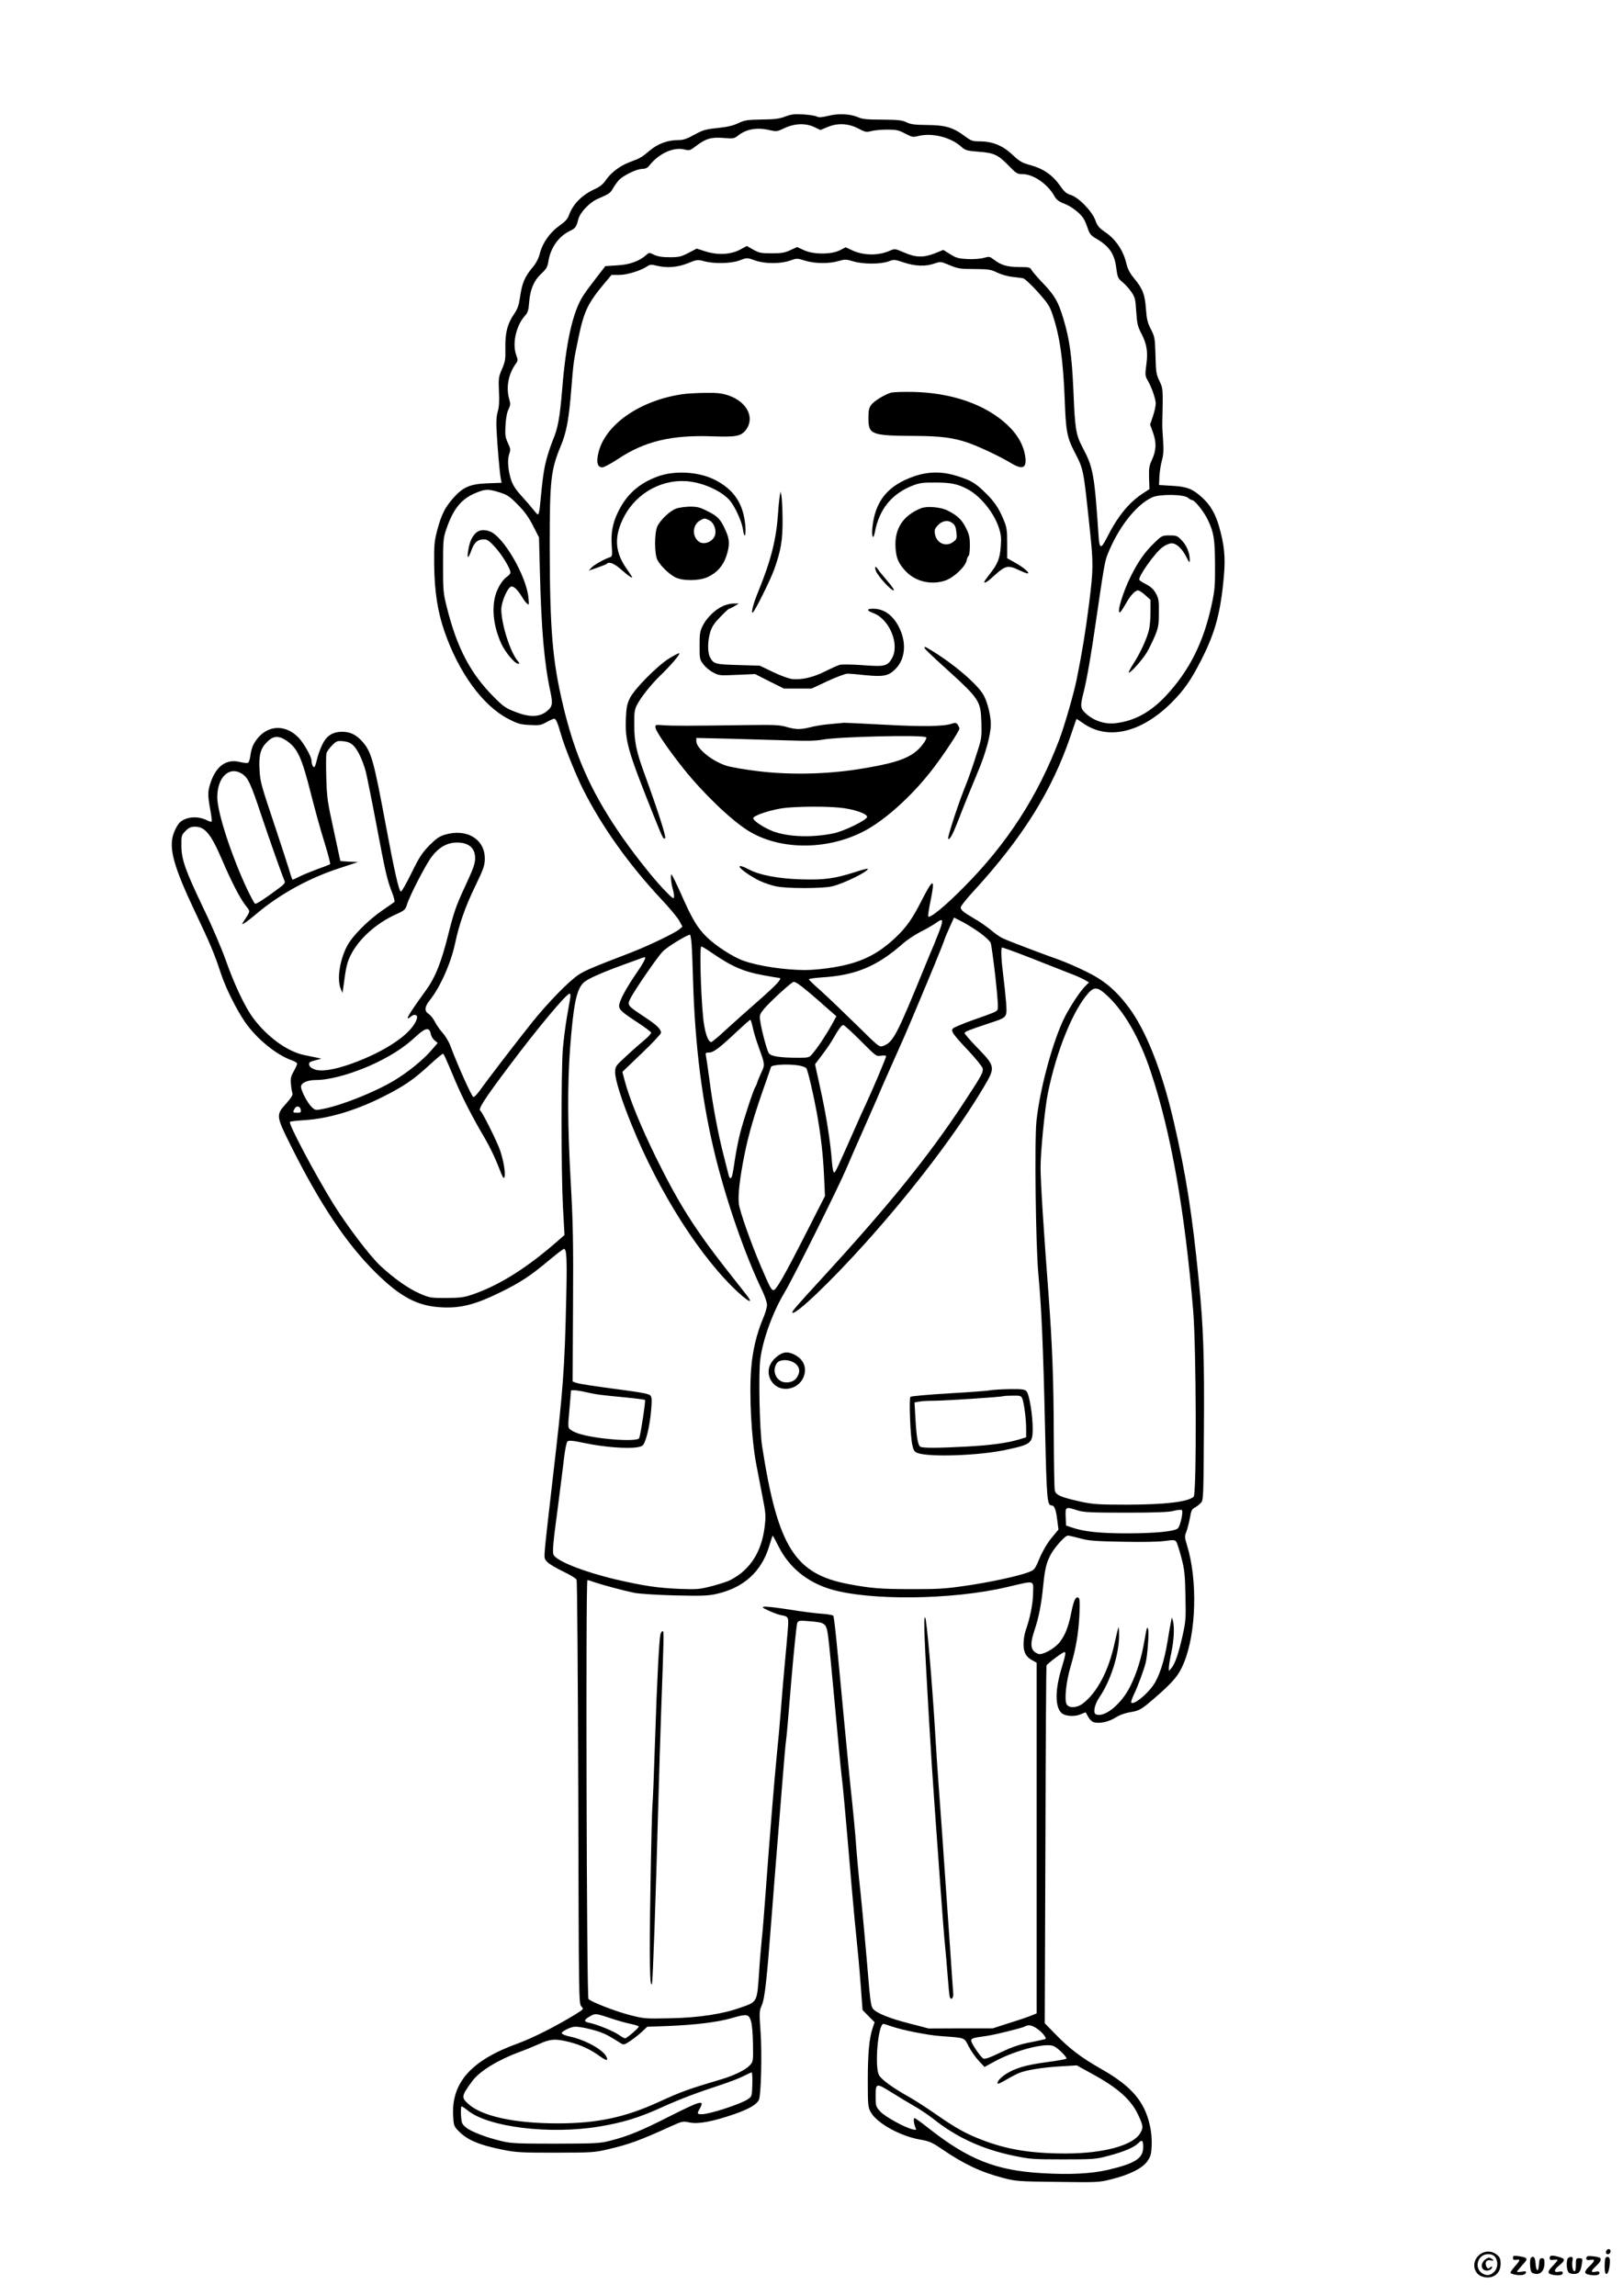 <?xml version="1.0" standalone="no"?>
<!DOCTYPE svg PUBLIC "-//W3C//DTD SVG 20010904//EN"
 "http://www.w3.org/TR/2001/REC-SVG-20010904/DTD/svg10.dtd">
<svg version="1.0" xmlns="http://www.w3.org/2000/svg"
 width="1240pt" height="1754pt" viewBox="0 0 1240 1754"
 preserveAspectRatio="xMidYMid meet">

<g transform="translate(0,1754) scale(0.1,-0.1)"
fill="#000000" stroke="none">
<path d="M6000 16650 c-44 -17 -80 -22 -180 -23 -112 -2 -131 -5 -180 -28 -39
-19 -84 -29 -158 -37 -90 -9 -111 -15 -177 -51 -57 -32 -85 -41 -121 -41 -82
0 -157 -27 -221 -81 -62 -52 -68 -56 -156 -89 -72 -28 -138 -78 -177 -134 -21
-32 -46 -52 -85 -70 -100 -46 -168 -115 -199 -202 -9 -26 -29 -48 -72 -78 -72
-51 -128 -130 -149 -210 -10 -40 -28 -75 -53 -105 -65 -77 -84 -123 -101 -244
-7 -47 -18 -79 -41 -112 -53 -77 -71 -146 -69 -260 2 -90 -1 -106 -26 -165
-26 -60 -27 -71 -23 -170 4 -74 1 -119 -9 -153 -10 -34 -13 -78 -9 -145 6
-124 24 -328 32 -368 l6 -32 -109 -4 c-130 -5 -184 -28 -256 -108 -65 -72 -94
-129 -125 -244 -24 -93 -26 -114 -25 -271 3 -204 26 -355 78 -506 108 -314
292 -568 486 -669 75 -39 93 -44 166 -48 74 -4 86 -2 129 22 25 14 52 26 58
26 13 0 27 -31 52 -120 26 -92 113 -308 168 -418 142 -283 350 -575 594 -836
67 -71 131 -148 143 -172 l23 -42 -24 -21 c-39 -31 -235 -125 -366 -176 -305
-117 -353 -138 -404 -171 -74 -49 -235 -214 -356 -365 -119 -149 -356 -458
-401 -523 -18 -25 -39 -46 -46 -46 -12 0 -119 239 -177 393 -11 30 -38 75 -59
98 -21 24 -48 62 -59 85 -11 23 -32 48 -46 58 -35 22 -33 54 5 102 82 103 162
282 195 434 32 151 77 279 151 433 67 138 76 165 77 215 2 151 -137 236 -305
186 -43 -13 -66 -29 -120 -83 -55 -57 -76 -89 -135 -209 -38 -78 -74 -142 -81
-142 -15 0 -50 156 -118 520 -91 489 -109 550 -180 629 -45 49 -90 71 -149 71
-76 0 -122 -30 -156 -102 -16 -34 -34 -86 -40 -115 -6 -29 -15 -53 -20 -53
-10 0 -20 25 -20 50 0 29 -58 132 -98 174 -114 119 -270 94 -348 -56 -8 -16
-18 -52 -21 -79 -3 -29 -12 -53 -19 -56 -8 -3 -37 0 -64 7 -97 23 -173 -28
-216 -144 -28 -79 -29 -103 -8 -219 9 -48 14 -90 11 -93 -3 -3 -18 1 -34 9
-75 39 -173 28 -217 -24 -13 -16 -32 -52 -41 -80 -37 -109 3 -252 165 -594
119 -251 146 -315 200 -478 37 -110 117 -269 181 -363 90 -130 241 -253 362
-295 20 -7 37 -18 37 -25 0 -6 -12 -33 -26 -58 -22 -39 -26 -56 -21 -99 2 -29
8 -59 11 -68 5 -12 -9 -35 -48 -79 -79 -88 -78 -93 38 -326 221 -442 424 -746
645 -964 193 -191 326 -260 516 -267 139 -6 252 24 439 116 153 75 229 125
378 250 53 44 101 81 107 81 20 0 24 -78 17 -374 -12 -550 -24 -704 -102
-1371 -30 -258 -58 -504 -61 -547 -6 -75 -5 -77 23 -104 16 -15 70 -46 120
-70 50 -24 95 -51 99 -61 5 -10 10 -742 13 -1628 4 -1573 4 -1610 23 -1631 20
-21 19 -21 -43 -60 -150 -92 -328 -182 -443 -224 -355 -128 -507 -299 -493
-553 4 -72 7 -80 39 -113 68 -71 158 -109 343 -146 99 -20 142 -22 401 -22
281 1 294 1 408 28 154 36 238 67 467 171 93 42 96 43 148 32 67 -14 174 6
341 63 117 41 176 76 190 113 16 42 23 350 12 513 -11 152 -10 164 9 206 23
52 38 189 75 673 14 182 34 438 45 570 11 132 29 355 40 495 11 140 22 266 25
280 3 14 21 218 40 454 20 236 41 438 46 449 10 18 18 19 92 13 124 -10 130
-15 144 -116 7 -47 30 -290 53 -540 22 -250 45 -486 50 -525 9 -65 29 -286 80
-885 11 -129 27 -296 35 -370 8 -74 22 -225 30 -334 l15 -200 46 -47 46 -46
-15 -45 c-26 -76 -37 -193 -37 -401 0 -191 2 -204 23 -242 47 -84 226 -183
378 -209 69 -12 90 -21 166 -73 169 -115 296 -175 468 -220 96 -25 113 -27
415 -30 311 -4 316 -4 415 21 138 35 234 84 271 137 25 36 30 54 33 120 2 49
-3 107 -14 153 -40 183 -140 300 -369 430 -158 90 -247 158 -357 272 l-77 79
5 1360 c2 748 6 1365 8 1372 4 13 124 103 137 103 13 0 9 -23 -22 -125 -50
-164 -50 -295 1 -341 27 -24 97 -29 143 -10 21 9 39 16 40 16 1 0 10 -16 20
-35 11 -20 30 -38 43 -41 45 -12 113 3 166 36 32 20 74 35 112 41 68 11 84 20
175 98 151 130 194 180 234 276 96 231 107 634 25 901 -19 61 -19 69 -5 104 8
21 20 68 27 104 9 56 15 69 38 80 14 8 35 24 46 36 19 21 20 39 23 559 4 559
-4 787 -39 1136 -49 501 -98 815 -191 1215 -90 392 -214 703 -348 880 -99 130
-188 204 -325 270 -66 33 -158 72 -205 89 -130 46 -391 145 -430 164 -19 9
-60 37 -90 63 -30 25 -86 64 -125 86 -87 51 -105 67 -105 87 0 9 43 64 96 121
378 412 602 771 744 1190 23 69 43 126 44 128 2 1 22 -12 46 -29 189 -137 446
-79 679 152 97 97 152 175 232 334 104 205 145 359 169 628 14 148 4 245 -36
385 -29 99 -66 163 -129 221 -72 66 -116 84 -230 90 l-100 6 3 65 c2 36 10 91
19 122 12 44 14 80 9 155 -4 54 -7 114 -6 133 6 261 6 263 -22 320 -24 50 -27
68 -30 195 -4 133 -6 143 -35 200 -26 50 -32 76 -38 155 -8 111 -24 153 -89
232 -36 44 -51 73 -63 125 -23 91 -81 177 -157 228 -49 34 -62 48 -78 94 -27
70 -128 174 -188 192 -33 10 -49 24 -83 73 -55 78 -127 128 -223 154 -66 18
-83 28 -139 80 -74 70 -153 102 -250 102 -55 0 -65 4 -113 39 -89 67 -148 85
-287 86 -97 1 -128 5 -160 21 -34 16 -63 19 -185 20 -114 0 -153 4 -183 18
-60 26 -151 31 -229 11 -51 -12 -72 -14 -88 -5 -11 6 -58 13 -103 16 -67 4
-92 1 -137 -16z m224 -82 l44 -21 51 21 c77 34 163 30 237 -9 55 -29 62 -30
102 -20 23 6 78 11 121 11 68 0 87 -4 136 -30 53 -28 60 -29 101 -19 104 26
245 -8 326 -80 34 -30 44 -33 135 -40 119 -9 148 -23 230 -107 57 -59 65 -64
105 -64 84 0 194 -77 245 -170 15 -26 33 -40 72 -55 56 -21 121 -71 148 -112
9 -13 24 -48 33 -76 15 -44 24 -56 66 -80 100 -59 140 -117 153 -228 9 -68 13
-76 46 -103 20 -16 50 -49 68 -75 29 -42 32 -55 38 -151 6 -91 11 -113 38
-165 43 -83 53 -142 39 -242 -10 -75 -9 -84 9 -116 31 -52 63 -144 63 -180 0
-18 -10 -62 -21 -96 l-22 -64 23 -64 c27 -77 24 -135 -10 -208 -20 -43 -23
-63 -21 -135 l3 -86 -56 -37 c-104 -69 -190 -176 -270 -336 -43 -85 -56 -84
-62 5 -33 488 -41 532 -125 690 -49 95 -56 135 -68 431 -12 266 -29 392 -78
553 -37 124 -66 174 -152 264 -43 45 -83 91 -90 104 -11 20 -19 22 -94 22 -92
1 -137 14 -191 55 -34 26 -38 27 -80 15 -25 -7 -79 -11 -124 -9 -68 4 -86 8
-132 37 l-53 33 -64 -26 c-87 -34 -146 -33 -235 6 -69 30 -72 30 -107 15 -90
-41 -208 -39 -297 5 l-43 20 -43 -22 c-64 -34 -204 -34 -276 0 l-52 24 -52
-24 c-43 -20 -67 -24 -142 -24 -81 0 -96 3 -141 28 l-49 28 -50 -27 c-71 -39
-171 -44 -264 -15 l-69 22 -63 -33 c-57 -29 -72 -33 -144 -33 -58 0 -92 6
-119 19 -37 18 -38 18 -60 -2 -51 -46 -126 -74 -221 -79 l-91 -6 -70 -90 c-38
-49 -84 -111 -101 -138 -78 -122 -130 -354 -159 -714 -18 -218 -33 -298 -71
-387 -14 -35 -37 -101 -49 -148 -20 -75 -29 -137 -51 -367 -3 -29 -9 -53 -14
-53 -4 0 -20 17 -36 38 -16 20 -56 67 -89 103 -43 47 -66 82 -79 120 -25 77
-31 153 -16 199 12 35 11 43 -10 87 -19 41 -22 60 -18 133 3 54 11 99 23 123
15 32 16 44 6 76 -26 89 -8 191 48 270 19 26 19 30 4 72 -30 85 0 219 65 294
25 27 30 43 35 107 7 97 37 166 94 219 37 34 46 49 53 94 17 103 77 188 162
230 45 22 51 29 67 92 15 54 90 131 152 156 80 34 92 42 112 77 10 19 31 48
45 64 34 36 137 86 180 86 21 0 38 7 50 22 75 96 187 147 272 126 38 -10 43
-8 92 30 72 54 114 66 209 58 71 -6 79 -4 106 17 62 50 145 66 238 44 59 -13
61 -13 120 15 77 36 163 39 229 6z m-454 -1018 c74 -26 192 -26 265 -1 53 19
55 19 115 0 75 -23 182 -25 256 -3 50 14 58 14 112 -2 73 -23 210 -23 270 -1
41 16 46 16 117 -8 87 -29 167 -32 234 -8 47 16 48 16 117 -13 63 -26 80 -29
189 -29 109 -1 125 -3 175 -28 31 -14 82 -29 115 -32 33 -4 70 -8 82 -11 12
-2 62 -49 111 -103 78 -88 92 -108 115 -178 55 -165 80 -343 92 -653 8 -229
18 -283 72 -387 74 -145 69 -123 119 -593 28 -266 28 -304 -5 -570 -28 -218
-52 -366 -95 -580 -21 -105 -94 -357 -131 -455 -164 -435 -400 -800 -735
-1136 -140 -142 -261 -240 -268 -219 -3 7 6 63 19 126 34 167 19 168 -65 4
-74 -147 -120 -212 -202 -290 -141 -133 -269 -195 -474 -229 -69 -12 -165 -21
-215 -21 -157 0 -359 30 -474 71 -77 26 -213 114 -280 180 -72 70 -112 136
-196 327 -37 83 -71 152 -75 152 -9 0 -2 -72 11 -114 5 -16 9 -41 9 -55 -1
-23 -10 -16 -87 64 -86 91 -244 292 -343 440 -213 316 -331 587 -420 965 -80
340 -99 572 -100 1220 0 496 9 572 85 755 43 102 62 205 80 435 17 212 17 208
56 397 41 195 71 259 199 411 l52 62 59 0 c59 0 161 31 213 65 22 15 33 16 70
6 80 -20 160 -14 241 18 71 29 75 29 127 15 75 -20 201 -17 263 5 65 24 61 24
125 1z m-1954 -1771 c60 -19 77 -30 139 -93 52 -52 83 -95 117 -161 l46 -90 7
-265 c11 -441 33 -697 81 -918 19 -89 14 -113 -31 -147 -56 -44 -130 -45 -235
-4 -76 29 -93 41 -165 113 -181 181 -284 377 -362 691 -26 102 -28 125 -28
315 0 190 2 210 24 275 54 159 115 234 227 280 73 30 94 31 180 4z m5261 -42
c11 -9 24 -17 30 -17 21 0 91 -88 121 -151 46 -96 54 -146 55 -344 1 -159 -2
-194 -25 -301 -63 -293 -171 -507 -352 -701 -119 -126 -242 -192 -388 -208
-78 -8 -160 19 -219 72 -46 42 -48 56 -19 169 23 90 58 290 94 544 59 404 67
451 87 502 81 206 217 381 342 439 57 26 244 24 274 -4z m-6889 -1854 c85 -58
117 -126 188 -408 29 -115 75 -282 103 -370 27 -88 47 -163 43 -166 -4 -4 -46
-20 -94 -37 -48 -18 -110 -43 -138 -57 -27 -14 -52 -25 -54 -25 -3 0 -15 33
-26 73 -12 39 -57 178 -100 307 -120 359 -121 364 -127 458 -7 112 7 164 57
214 47 48 88 51 148 11z m512 -38 c33 -31 72 -115 95 -200 8 -33 45 -215 81
-405 69 -367 81 -418 120 -519 14 -35 21 -67 17 -71 -4 -4 -46 -33 -93 -65
-112 -78 -227 -194 -268 -271 -58 -111 -79 -258 -48 -329 l13 -30 7 50 c19
149 28 185 57 242 62 122 192 239 341 307 69 31 75 37 87 75 20 68 148 315
191 369 55 71 117 105 189 106 91 1 141 -41 141 -118 0 -45 -12 -78 -90 -246
-55 -119 -75 -178 -113 -330 -55 -221 -100 -335 -175 -438 -94 -129 -143 -204
-137 -210 2 -3 14 3 25 13 26 23 54 13 45 -17 -33 -109 -231 -246 -496 -342
-133 -48 -235 -64 -285 -45 -26 10 -40 22 -42 36 -3 17 5 23 45 33 l48 13 -35
8 c-19 4 -61 12 -93 19 -129 26 -282 136 -391 281 -62 82 -144 254 -211 444
-31 87 -105 261 -165 385 -143 299 -173 381 -174 487 -1 80 0 83 31 115 26 26
41 33 73 33 76 0 121 -55 204 -247 74 -173 135 -291 179 -350 42 -55 43 -42
-10 -124 -17 -26 -17 -27 4 -16 11 6 54 39 94 73 177 149 399 271 629 346
l145 48 -67 3 c-38 2 -68 4 -68 6 0 2 -23 109 -51 237 -47 215 -52 248 -56
397 -3 89 -2 173 1 187 4 14 23 41 43 61 34 34 39 36 85 32 36 -4 57 -13 78
-33z m-854 -214 c48 -29 68 -70 150 -317 65 -194 154 -446 179 -506 5 -12 -7
-26 -47 -55 -113 -84 -172 -122 -180 -116 -5 3 -32 53 -60 111 -120 256 -228
587 -228 702 0 152 90 239 186 181z m5647 -1221 c37 -28 72 -60 76 -73 5 -12
21 -129 36 -260 19 -174 23 -242 15 -252 -12 -15 -21 -19 -195 -80 -71 -26
-136 -53 -143 -60 -20 -19 -6 -41 114 -168 58 -62 107 -123 111 -136 8 -31 -6
-55 -151 -276 -266 -403 -563 -770 -1081 -1335 -193 -210 -228 -251 -221 -257
22 -22 292 236 558 532 366 407 696 842 900 1184 96 162 96 162 -54 317 -48
50 -88 96 -88 102 0 11 27 22 180 73 149 49 144 43 137 158 -4 53 -14 147 -22
210 -15 116 -19 203 -10 213 3 2 98 -32 213 -77 114 -45 245 -97 292 -115 47
-17 102 -41 123 -53 l37 -21 -34 -35 c-39 -41 -110 -150 -151 -230 -90 -179
-189 -543 -216 -792 -16 -150 -6 -951 14 -1169 24 -256 37 -549 51 -1161 13
-573 16 -609 52 -609 20 0 32 -32 42 -115 l9 -69 -53 -64 c-33 -40 -67 -98
-91 -154 -37 -89 -39 -90 -88 -109 -80 -30 -303 -78 -488 -104 -143 -21 -211
-25 -397 -24 -242 0 -314 6 -485 38 -412 77 -542 282 -662 1051 -20 127 -29
560 -14 669 20 152 96 359 184 506 63 104 408 795 474 950 28 66 81 188 118
270 37 83 86 195 110 250 23 55 72 168 109 250 105 235 111 248 200 460 114
270 202 485 211 515 4 14 23 58 41 98 l33 73 68 -35 c38 -20 99 -59 136 -86z
m-304 53 c-6 -21 -30 -81 -51 -133 -22 -52 -56 -133 -75 -180 -212 -520 -240
-573 -316 -600 -29 -10 -33 -7 -206 164 -97 95 -218 211 -268 256 -51 45 -93
85 -93 89 0 5 45 11 101 15 257 16 419 84 615 256 32 29 94 70 137 92 43 21
97 53 120 69 46 34 54 27 36 -28z m-1905 -135 c3 -40 8 -165 11 -278 15 -504
71 -945 175 -1360 89 -353 225 -741 354 -1010 20 -41 36 -89 36 -108 0 -18
-13 -65 -30 -103 -49 -117 -80 -244 -91 -384 -16 -202 2 -539 40 -736 11 -57
32 -166 47 -243 25 -128 26 -145 16 -230 -24 -193 -112 -329 -263 -406 -20
-11 -83 -31 -140 -46 -97 -25 -114 -26 -249 -21 -166 7 -273 23 -485 72 -242
57 -455 141 -476 189 -9 20 -4 87 30 338 22 172 46 358 52 413 7 55 17 106 24
113 10 11 35 9 141 -13 139 -29 311 -42 388 -31 43 7 49 11 63 44 21 51 41
152 49 253 5 70 4 88 -9 101 -11 10 -69 22 -184 37 -244 32 -356 49 -384 59
l-24 9 3 574 c3 478 0 635 -17 939 -25 434 -26 752 -6 1025 26 343 49 456 103
508 31 30 131 74 317 142 66 24 128 46 138 50 31 13 19 -17 -52 -121 -81 -118
-131 -213 -131 -248 0 -29 24 -50 148 -131 50 -33 94 -66 96 -72 3 -7 -20 -33
-50 -57 -30 -25 -93 -80 -139 -123 -84 -78 -85 -78 -85 -127 0 -54 49 -210
127 -401 207 -513 529 -1018 816 -1280 85 -77 114 -85 60 -16 -21 26 -92 117
-159 202 -242 310 -361 500 -533 849 -117 239 -201 445 -238 584 l-18 68 148
142 c81 77 147 148 147 156 0 30 -32 60 -129 124 -127 84 -129 87 -107 134 29
61 204 316 249 363 34 36 183 127 209 129 3 0 9 -33 12 -72z m148 -62 c156
-108 247 -148 402 -176 60 -11 113 -20 118 -20 30 0 -12 -46 -149 -167 -87
-76 -203 -180 -258 -230 -54 -51 -105 -93 -111 -93 -26 0 -53 84 -63 200 -18
191 -26 530 -13 530 6 0 39 -20 74 -44z m668 -243 c30 -20 119 -94 217 -182
l73 -64 -36 -66 c-42 -76 -113 -183 -149 -223 -22 -26 -29 -28 -102 -28 -146
0 -213 11 -229 35 -16 24 -58 185 -67 253 -5 38 -1 47 30 85 48 57 212 207
227 207 6 0 23 -8 36 -17z m2349 -79 c137 -123 257 -330 344 -594 154 -462
259 -1059 323 -1820 24 -288 27 -1402 4 -1423 -44 -40 -217 -60 -510 -61 -215
0 -257 3 -348 22 -154 34 -196 51 -203 87 -4 17 -7 206 -8 420 -1 433 -12 702
-41 1090 -36 473 -60 849 -60 957 0 120 33 454 56 568 66 324 194 639 313 768
41 44 68 42 130 -14z m-4092 -26 c-3 -18 -15 -85 -26 -149 -11 -64 -25 -174
-31 -244 -13 -171 -13 -937 1 -1205 l12 -214 -39 -34 c-241 -213 -453 -347
-660 -419 -69 -24 -95 -27 -204 -28 -120 0 -128 1 -203 34 -86 37 -194 113
-299 210 -80 74 -254 303 -360 473 -138 223 -344 610 -333 628 2 4 51 10 107
13 184 11 393 73 602 178 158 79 236 132 353 240 53 49 101 89 106 89 8 0 11
-6 97 -210 54 -127 127 -270 227 -440 31 -52 75 -144 99 -205 36 -93 43 -106
49 -84 8 31 -9 127 -34 201 -22 65 -136 294 -151 303 -19 12 29 87 219 340
218 291 439 555 463 555 6 0 8 -13 5 -32z m1394 -225 c6 -32 27 -101 46 -153
48 -133 48 -132 20 -192 -13 -29 -28 -64 -32 -78 -4 -14 -11 -29 -15 -35 -13
-17 -88 -246 -114 -346 -14 -53 -32 -146 -41 -205 -18 -123 -23 -144 -35 -144
-4 0 -10 10 -13 23 -3 12 -19 76 -36 142 -44 169 -87 400 -111 589 -12 88 -24
171 -27 184 -4 19 -1 22 25 22 34 0 81 36 227 174 44 41 83 75 87 76 4 0 12
-26 19 -57z m824 -103 c119 -119 120 -121 158 -114 22 3 37 2 37 -4 0 -12
-101 -252 -155 -367 -21 -44 -61 -134 -90 -200 -125 -283 -142 -319 -151 -322
-7 -2 -14 30 -18 84 -11 148 -44 359 -88 556 l-41 187 55 73 c30 39 68 95 83
122 43 75 65 105 78 105 7 0 66 -54 132 -120z m-3284 53 c3 -18 17 -41 30 -51
l23 -19 -50 -58 c-61 -71 -177 -165 -281 -228 -147 -88 -398 -189 -541 -217
-62 -13 -63 -12 -91 14 -32 31 -81 124 -81 155 0 29 49 51 114 51 116 0 309
57 475 139 124 62 206 117 289 194 73 67 102 73 113 20z m2813 -242 c26 -5 52
-14 57 -22 12 -19 55 -204 79 -336 31 -171 49 -327 56 -489 l7 -150 -145 -285
c-166 -326 -228 -434 -248 -434 -17 0 -29 24 -96 180 -77 180 -162 422 -169
479 -8 63 7 195 41 366 33 167 79 324 174 590 16 47 30 86 30 88 0 19 127 27
214 13z m-3806 -339 c3 -19 -1 -22 -27 -22 -34 0 -36 2 -20 31 13 26 43 20 47
-9z m2177 -2156 c77 -18 118 -23 298 -40 82 -8 152 -17 155 -20 6 -6 -33 -262
-44 -291 -12 -31 -308 -11 -450 30 -29 8 -62 23 -74 33 -22 17 -22 18 -9 160
l12 142 26 0 c14 0 53 -6 86 -14z m3756 -903 c47 -15 97 -18 369 -18 234 0
329 4 368 14 31 8 57 10 62 5 12 -12 -13 -122 -31 -139 -24 -23 -176 -38 -389
-38 -207 0 -330 13 -425 46 l-40 14 -3 66 c-3 78 -2 79 89 50z m-2281 -279
c79 -156 215 -268 391 -322 297 -91 937 -84 1354 15 217 51 200 55 198 -47 -1
-81 -23 -191 -58 -289 -8 -24 -15 -69 -15 -101 0 -64 20 -99 71 -125 l29 -16
0 -1339 0 -1340 -37 -15 c-21 -9 -96 -35 -168 -57 l-130 -42 -245 0 -245 -1
-150 39 c-149 38 -246 77 -276 112 -12 14 -19 57 -28 154 -26 311 -52 593 -65
720 -16 142 -31 309 -41 450 -4 47 -15 164 -25 260 -11 96 -40 393 -65 660
-55 588 -71 746 -79 758 -3 5 -43 12 -88 15 -46 3 -157 17 -247 32 -91 14
-176 24 -190 22 -23 -3 -18 -7 33 -31 33 -15 73 -30 90 -33 63 -12 63 -11 54
-125 -5 -57 -15 -177 -24 -268 -8 -91 -22 -246 -29 -345 -8 -99 -21 -247 -30
-330 -18 -178 -57 -660 -85 -1045 -11 -151 -24 -315 -30 -365 -5 -49 -15 -160
-20 -245 -16 -237 -13 -230 -137 -274 -141 -51 -320 -78 -538 -83 -196 -4
-202 -4 -315 25 -109 28 -291 99 -314 122 -14 14 -22 3200 -8 3200 5 0 29 -7
53 -16 62 -21 221 -64 304 -81 42 -8 166 -16 311 -20 203 -5 253 -3 316 11
208 46 345 169 404 363 14 46 26 83 28 83 1 0 22 -38 46 -86z m2301 65 c64
-18 109 -22 324 -26 150 -3 280 -1 325 6 64 9 77 8 86 -5 7 -8 24 -63 40 -122
24 -93 28 -131 31 -292 4 -173 3 -193 -22 -305 -31 -136 -57 -214 -85 -247
l-19 -23 -1 25 c0 14 9 68 20 120 20 96 24 194 11 240 l-8 25 -6 -30 c-4 -16
-16 -88 -28 -160 -24 -145 -62 -262 -107 -327 -52 -75 -150 -153 -169 -134 -4
3 6 32 21 64 28 57 78 192 90 244 14 60 25 225 18 253 -7 24 -11 13 -26 -75
-23 -139 -59 -256 -109 -358 -67 -137 -196 -244 -263 -218 -25 9 -12 75 24
128 87 127 152 330 152 475 0 37 -2 64 -5 62 -2 -3 -15 -56 -29 -119 -45 -213
-136 -384 -246 -465 -45 -33 -104 -34 -121 -3 -18 34 -4 169 30 286 42 141 61
256 68 398 4 93 3 123 -7 129 -21 13 -36 -18 -55 -112 -22 -111 -48 -177 -91
-230 -39 -48 -130 -97 -160 -87 -61 22 -68 68 -30 182 32 93 53 201 66 337 13
127 23 172 55 235 30 58 112 150 134 150 10 0 51 -10 92 -21z m-3576 -3669
c44 -15 108 -33 143 -40 34 -7 62 -16 62 -21 0 -11 -91 -89 -104 -89 -7 0 -27
11 -46 25 -36 27 -167 81 -226 93 -46 9 -45 22 2 49 43 25 46 24 169 -17z
m1063 -20 c8 -26 14 -100 15 -177 2 -127 1 -132 -23 -158 -34 -37 -120 -79
-221 -109 -247 -73 -303 -93 -484 -176 -253 -115 -466 -160 -764 -160 -336 0
-586 56 -688 153 -49 46 -47 58 36 171 56 76 200 163 364 223 39 14 105 41
145 59 87 40 127 42 234 15 86 -22 161 -57 231 -108 51 -37 68 -38 48 0 -30
54 -165 127 -280 151 -30 6 -56 17 -59 24 -2 7 17 21 45 34 44 19 54 20 116
10 37 -7 93 -21 125 -32 50 -18 77 -32 168 -90 19 -11 27 -9 70 20 27 18 67
50 89 70 l40 38 165 6 c210 9 372 29 480 60 117 34 131 32 148 -24z m1073 -39
c87 -30 286 -69 384 -75 181 -13 171 -9 206 -78 17 -33 51 -82 76 -109 l45
-48 81 44 c154 83 382 142 446 116 33 -14 108 -88 98 -97 -4 -4 -70 -16 -148
-26 -157 -21 -241 -45 -312 -90 -45 -29 -75 -64 -63 -75 2 -3 31 11 63 30 32
19 76 42 97 51 57 24 186 44 324 52 l119 7 114 -63 c202 -110 301 -199 356
-317 38 -83 40 -97 13 -140 -56 -92 -281 -153 -568 -153 -265 0 -450 30 -645
106 -121 47 -196 89 -347 194 -69 48 -163 109 -210 135 -120 67 -208 131 -225
165 -34 67 -6 390 35 390 4 0 31 -8 61 -19z m1117 -21 c37 -26 69 -67 60 -75
-2 -2 -52 -13 -112 -25 -84 -16 -138 -34 -229 -77 -91 -44 -123 -54 -135 -47
-23 14 -91 115 -92 136 0 17 15 22 105 34 61 7 283 62 305 74 27 16 56 11 98
-20z m-2180 -422 c-3 -92 -3 -92 -35 -114 -55 -37 -292 -114 -350 -114 -37 0
-39 4 -18 40 42 74 13 66 -237 -60 -210 -107 -313 -149 -448 -183 -78 -20
-111 -21 -415 -22 -288 0 -340 2 -410 19 -117 27 -237 73 -275 105 -31 26 -34
33 -38 94 -2 37 0 67 5 67 4 0 25 -14 45 -30 156 -129 628 -187 1007 -124 176
29 306 68 478 147 129 59 275 114 453 172 63 21 140 50 170 66 30 15 59 28 63
29 4 0 6 -41 5 -92z m1063 -61 c46 -29 122 -75 169 -102 47 -26 114 -72 150
-100 177 -141 371 -231 613 -282 124 -26 147 -28 377 -28 234 0 250 1 348 27
119 31 200 66 230 98 28 30 37 20 36 -36 -2 -82 -63 -121 -269 -169 -129 -30
-295 -38 -510 -25 -347 21 -555 104 -854 338 -56 45 -108 82 -113 82 -11 0 -7
-41 7 -74 7 -17 5 -18 -21 -12 -60 13 -214 98 -249 137 -34 38 -35 42 -35 119
0 99 4 100 121 27z"/>
<path d="M6805 14540 c-53 -18 -128 -64 -149 -93 -17 -23 -21 -43 -21 -102 0
-126 21 -133 360 -135 190 -1 285 -13 395 -50 79 -26 251 -107 330 -155 96
-59 129 -41 111 60 -19 104 -84 196 -198 282 -163 122 -393 193 -653 199 -80
2 -158 -1 -175 -6z"/>
<path d="M5215 14529 c-324 -47 -589 -230 -642 -444 -19 -76 -9 -115 29 -115
12 0 65 28 118 63 206 137 409 185 722 174 176 -6 215 0 252 43 77 92 18 218
-125 268 -53 18 -83 22 -179 21 -63 -1 -142 -5 -175 -10z"/>
<path d="M5027 13901 c-143 -52 -237 -135 -302 -266 -44 -87 -59 -167 -51
-268 5 -68 3 -78 -12 -83 -40 -12 -121 -57 -142 -79 l-22 -24 66 23 c37 13 70
26 73 30 18 18 58 1 114 -49 54 -48 90 -71 75 -47 -2 4 -24 37 -49 73 -81 122
-84 239 -9 382 98 188 303 296 507 268 123 -17 255 -83 308 -153 39 -51 86
-158 93 -210 11 -80 25 -55 18 30 -15 166 -87 273 -233 347 -123 62 -304 73
-434 26z"/>
<path d="M6985 13902 c-203 -70 -300 -190 -320 -394 -7 -71 7 -96 19 -34 33
177 130 296 292 358 49 19 78 23 174 22 114 0 167 -11 239 -49 100 -51 206
-182 243 -298 16 -49 19 -79 14 -139 -6 -93 -23 -135 -82 -210 -24 -31 -44
-59 -44 -62 0 -16 24 -1 84 54 77 70 101 74 181 35 28 -13 57 -25 65 -25 24 0
-28 45 -95 82 l-60 34 0 114 c0 104 -3 122 -29 184 -37 88 -71 138 -143 207
-73 71 -108 91 -211 123 -115 36 -217 35 -327 -2z"/>
<path d="M5957 13750 c-3 -19 -9 -75 -12 -125 -14 -205 -53 -360 -149 -597
-39 -94 -59 -168 -46 -168 12 0 133 243 165 330 52 147 65 223 64 385 -1 83
-5 164 -9 180 l-7 30 -6 -35z"/>
<path d="M5166 13655 c-46 -16 -119 -85 -143 -134 -24 -51 -24 -213 0 -259 25
-46 88 -107 136 -132 58 -29 184 -28 248 2 71 33 117 85 142 159 27 82 27 126
-4 194 -38 87 -60 111 -137 149 -60 31 -81 36 -137 36 -36 -1 -84 -7 -105 -15z
m254 -90 c33 -17 54 -70 44 -109 -13 -53 -85 -83 -125 -53 -55 42 -48 130 12
163 31 17 34 17 69 -1z"/>
<path d="M7035 13657 c-138 -57 -202 -157 -193 -301 5 -77 21 -116 70 -171 74
-85 197 -117 309 -80 65 22 153 104 164 153 3 17 11 34 16 37 5 4 9 39 9 79 0
61 -5 83 -30 133 -32 64 -64 94 -140 133 -53 27 -159 36 -205 17z m245 -115
c16 -13 24 -32 27 -69 5 -45 3 -52 -22 -71 -56 -44 -130 -13 -142 60 -5 32 -1
41 25 68 35 35 78 40 112 12z"/>
<path d="M6692 13179 c13 -37 114 -149 135 -149 9 0 -11 30 -47 72 -34 39 -67
80 -73 90 -18 28 -27 21 -15 -13z"/>
<path d="M5524 12911 c-59 -27 -121 -86 -152 -145 -24 -46 -27 -62 -27 -158 0
-103 1 -107 31 -145 16 -21 50 -49 75 -61 42 -23 51 -23 181 -17 l137 6 110
-56 111 -55 105 0 105 0 122 57 c68 31 136 57 153 57 16 0 80 -5 141 -12 134
-13 173 -5 225 47 72 72 86 190 36 302 -45 102 -118 159 -205 159 -54 0 -53
-13 2 -34 123 -47 202 -241 140 -346 -34 -59 -56 -64 -223 -51 -86 6 -159 7
-177 2 -16 -5 -65 -27 -109 -49 -90 -46 -183 -67 -253 -59 -26 3 -91 27 -147
54 l-100 48 -166 5 c-178 5 -187 8 -215 61 -19 37 -18 122 2 189 12 41 30 69
77 117 33 35 64 63 68 63 5 0 23 9 41 20 l33 20 -40 0 c-22 0 -59 -9 -81 -19z"/>
<path d="M7066 12587 c2 -7 64 -66 137 -132 284 -257 289 -265 295 -435 3
-105 1 -123 -27 -210 -38 -122 -71 -216 -109 -310 -48 -122 -125 -360 -118
-367 11 -11 33 28 70 122 59 152 105 265 157 389 59 138 99 285 99 363 0 64
-23 160 -52 217 -40 80 -221 237 -396 344 -58 36 -63 37 -56 19z"/>
<path d="M5110 12509 c-89 -56 -260 -229 -296 -299 -23 -46 -28 -70 -32 -154
-8 -174 13 -248 208 -736 75 -187 79 -195 92 -182 9 9 -59 220 -162 502 -58
159 -74 236 -74 360 -1 103 2 120 23 160 31 58 105 151 176 220 85 82 159 170
143 170 -7 0 -42 -19 -78 -41z"/>
<path d="M6343 12009 c-50 -4 -119 -15 -151 -24 -77 -19 -110 -19 -186 3 -53
15 -96 16 -321 13 -420 -6 -546 -6 -615 -1 -63 5 -65 4 -62 -18 2 -28 105
-177 217 -317 148 -185 354 -383 487 -468 237 -150 595 -155 880 -11 158 80
360 259 518 459 84 105 220 310 220 330 0 6 -6 19 -13 30 -12 15 -19 16 -45 7
-61 -21 -220 -24 -512 -8 -162 9 -301 15 -310 15 -8 -1 -56 -5 -107 -10z m733
-101 c10 -11 -39 -78 -81 -111 -76 -60 -190 -94 -445 -134 -246 -38 -526 -43
-765 -13 -99 12 -207 31 -239 42 -111 37 -226 132 -226 187 l0 24 258 -6 c141
-4 343 -10 448 -13 138 -5 209 -3 259 6 122 23 771 38 791 18z m-666 -537
c104 -9 215 -45 215 -71 0 -23 -172 -107 -253 -125 -166 -35 -348 -29 -466 15
-70 27 -151 80 -151 100 0 22 154 71 255 80 116 10 286 11 400 1z"/>
<path d="M5650 10920 c0 -15 89 -78 155 -109 34 -16 91 -35 126 -42 85 -17
348 -17 424 0 87 19 290 119 274 135 -2 2 -45 -9 -94 -25 -158 -51 -241 -62
-420 -56 -164 5 -308 32 -384 71 -51 27 -81 36 -81 26z"/>
<path d="M3627 13460 c-28 -32 -42 -71 -52 -140 -7 -54 5 -44 29 23 20 54 47
77 92 77 27 0 42 -11 87 -60 54 -60 117 -164 117 -193 0 -8 -11 -22 -25 -31
-36 -24 -74 -86 -91 -147 -28 -107 -12 -237 46 -366 30 -65 103 -153 128 -153
13 0 13 2 0 18 -58 65 -127 281 -128 396 0 60 51 176 79 176 20 0 48 -28 80
-81 11 -20 29 -43 38 -50 15 -13 16 -9 10 48 -17 166 -191 465 -293 503 -49
19 -90 12 -117 -20z"/>
<path d="M8819 13393 c-70 -67 -122 -140 -178 -252 -63 -125 -114 -296 -82
-277 5 3 23 31 41 62 36 65 72 104 95 104 8 0 33 -16 55 -36 l40 -36 0 -92 c0
-50 -5 -111 -11 -135 -15 -65 -65 -176 -116 -255 -24 -37 -42 -71 -39 -73 9
-10 105 98 139 155 18 31 46 89 62 127 25 62 29 83 29 175 1 94 -2 109 -24
149 -17 30 -39 50 -72 67 -26 13 -49 28 -53 34 -13 22 119 208 178 251 22 16
53 29 68 29 37 0 81 -41 113 -105 23 -46 26 -47 26 -21 0 51 -23 109 -61 148
-33 35 -40 38 -93 38 -56 0 -59 -1 -117 -57z"/>
<path d="M5950 7188 c-71 -49 -95 -117 -65 -182 63 -132 265 -78 265 71 0 49
-31 92 -84 117 -46 22 -77 20 -116 -6z m108 -52 c42 -22 58 -58 42 -96 -17
-41 -46 -60 -93 -60 -73 0 -115 86 -71 148 18 26 79 30 122 8z"/>
<path d="M7565 6920 c-22 -5 -166 -15 -320 -24 -154 -9 -284 -21 -289 -26 -12
-12 -1 -301 14 -367 10 -45 16 -53 43 -63 93 -32 470 -19 672 25 193 41 205
50 205 163 0 102 -26 261 -47 284 -14 15 -32 18 -127 17 -61 -1 -129 -5 -151
-9z m245 -62 c14 -34 30 -158 30 -232 l0 -65 -52 -16 c-93 -28 -218 -45 -403
-55 -222 -12 -336 -12 -354 -1 -18 12 -29 73 -37 217 l-7 121 33 6 c18 4 68 7
111 7 84 0 517 28 534 35 6 2 38 4 73 4 56 1 63 -1 72 -21z"/>
<path d="M7064 5035 c10 -249 54 -991 76 -1285 11 -146 31 -427 45 -625 14
-198 30 -398 35 -445 5 -47 14 -150 20 -230 6 -80 13 -153 16 -163 9 -30 29
-12 27 24 -2 19 -12 167 -23 329 -57 831 -81 1167 -90 1280 -5 69 -17 240 -25
380 -24 400 -65 874 -77 885 -7 7 -8 -38 -4 -150z"/>
<path d="M5046 5057 c-10 -43 -26 -341 -41 -802 -8 -253 -17 -478 -20 -500 -3
-22 -10 -299 -15 -615 -10 -551 -6 -799 11 -753 7 20 28 619 49 1393 6 212 15
504 20 650 23 633 23 650 13 650 -6 0 -13 -10 -17 -23z"/>
<path d="M12277 353 c-4 -3 -7 -12 -7 -20 0 -17 26 -17 33 1 8 21 -11 35 -26
19z"/>
<path d="M11302 315 c-60 -50 -47 -142 22 -165 77 -25 141 19 141 97 0 37 -5
49 -28 69 -39 33 -95 33 -135 -1z m122 -17 c24 -34 20 -85 -9 -113 -30 -30
-64 -32 -99 -4 -34 27 -36 82 -4 116 29 32 91 32 112 1z"/>
<path d="M11346 279 c-31 -25 -34 -64 -6 -79 22 -12 60 2 60 22 0 6 -6 6 -16
-3 -13 -10 -17 -10 -25 2 -19 31 -4 61 27 53 29 -7 31 1 5 15 -14 8 -25 6 -45
-10z"/>
<path d="M11560 301 c0 -6 0 -14 0 -18 1 -5 12 -7 25 -5 33 5 31 -3 -10 -49
-19 -22 -35 -43 -35 -49 0 -11 58 -23 90 -18 13 1 26 9 28 17 4 11 -3 13 -32
8 -20 -3 -36 -3 -36 0 0 3 19 26 41 51 47 50 44 56 -29 68 -29 4 -42 3 -42 -5z"/>
<path d="M11840 292 c0 -15 6 -18 30 -14 17 2 30 1 30 -2 0 -4 -16 -23 -35
-43 -41 -42 -44 -58 -12 -67 44 -12 87 -7 87 10 0 13 -7 15 -30 11 -42 -9 -40
15 5 50 45 36 44 50 -2 62 -55 16 -73 14 -73 -7z"/>
<path d="M12127 304 c-18 -19 -6 -33 23 -27 39 7 38 -5 -5 -47 -41 -39 -44
-55 -12 -64 44 -12 87 -7 87 10 0 13 -7 15 -30 11 -39 -8 -38 4 5 44 34 32 43
53 28 62 -16 10 -89 18 -96 11z"/>
<path d="M11697 293 c-12 -11 -8 -98 5 -111 7 -7 24 -12 39 -12 36 0 59 33 59
82 0 31 -4 38 -19 38 -17 0 -20 -8 -23 -47 -4 -63 -22 -57 -26 7 -3 47 -16 63
-35 43z"/>
<path d="M11976 284 c-9 -24 -7 -73 4 -95 7 -13 21 -19 45 -19 39 0 51 15 61
79 6 39 5 41 -20 41 -25 0 -26 -3 -26 -50 0 -27 -4 -50 -10 -50 -14 0 -23 46
-16 80 4 25 2 30 -13 30 -10 0 -22 -7 -25 -16z"/>
<path d="M12267 293 c-4 -3 -7 -33 -7 -65 0 -42 4 -58 14 -58 13 0 26 48 26
103 0 25 -17 36 -33 20z"/>
</g>
</svg>
